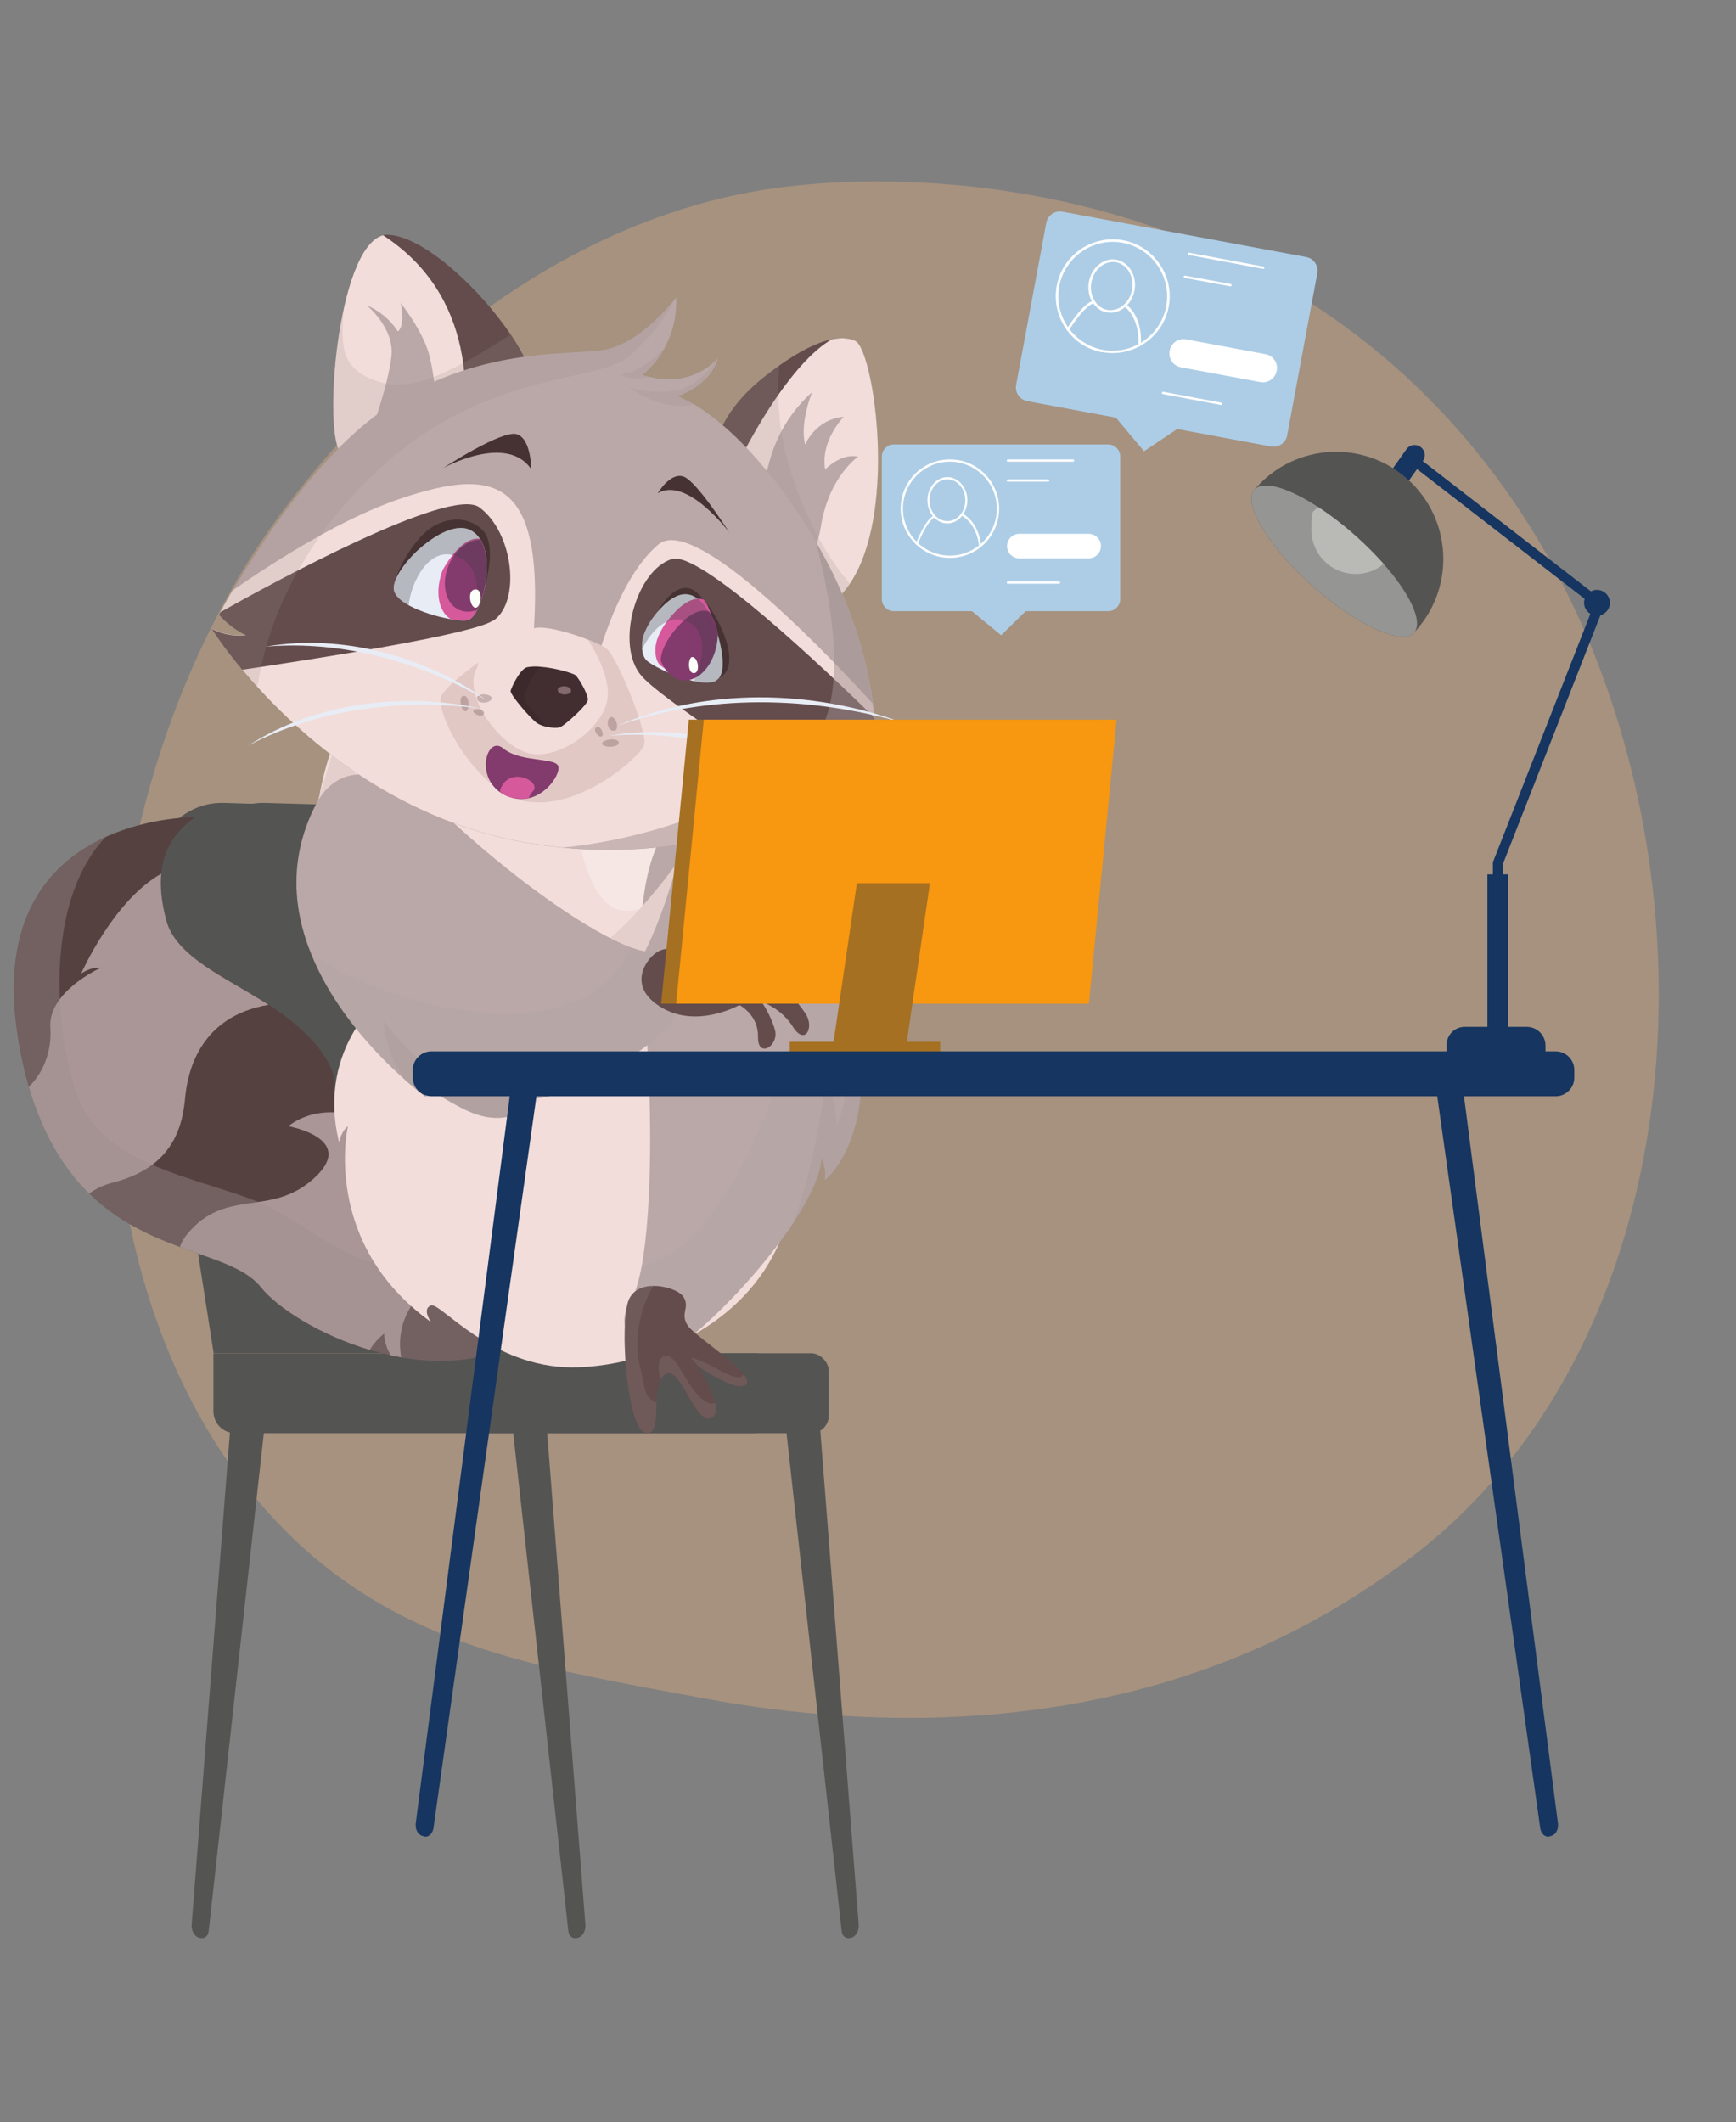 <?xml version="1.0" encoding="UTF-8"?>
<svg xmlns="http://www.w3.org/2000/svg" version="1.1" viewBox="0 0 765.4 935.4">
  <rect x="0" y="0" width="765.4" height="935.4" fill="#808080" stroke="none"/>
  <!-- Generator: Adobe Illustrator 29.0.1, SVG Export Plug-In . SVG Version: 2.1.0 Build 192)  -->
  <defs>
    <style>
      .st0 {
        fill: #ffbd7d;
        opacity: .3;
      }

      .st0, .st1 {
        isolation: isolate;
      }

      .st2 {
        fill: #ffb27d;
      }

      .st3 {
        fill: #f2ddda;
      }

      .st4 {
        fill: #f89710;
      }

      .st5, .st6 {
        opacity: .3;
      }

      .st5, .st7 {
        fill: #644c4c;
      }

      .st8 {
        fill: #833a6d;
      }

      .st9 {
        fill: #baa8a8;
      }

      .st10 {
        fill: #463233;
      }

      .st11 {
        fill: #564141;
      }

      .st12 {
        opacity: .1;
      }

      .st12, .st13, .st14, .st15, .st16 {
        fill: #9e8f8f;
      }

      .st12, .st13, .st14, .st15, .st16, .st17, .st18 {
        mix-blend-mode: multiply;
      }

      .st13 {
        opacity: .2;
      }

      .st14 {
        opacity: .2;
      }

      .st15 {
        opacity: .4;
      }

      .st16 {
        opacity: .5;
      }

      .st19 {
        fill: #aa9696;
      }

      .st20 {
        fill: #a57022;
      }

      .st6 {
        fill: #fffdfd;
      }

      .st17 {
        fill: #302122;
        opacity: .3;
      }

      .st21 {
        fill: #fff;
      }

      .st22 {
        fill: #fbfff8;
      }

      .st23 {
        fill: #422e31;
      }

      .st24 {
        fill: #adcde6;
      }

      .st25 {
        fill: #959593;
      }

      .st26 {
        fill: #b9b9b5;
      }

      .st27 {
        fill: #6683d3;
      }

      .st28 {
        fill: #545453;
      }

      .st29 {
        fill: #d6599c;
      }

      .st18 {
        fill: #3e3f42;
        opacity: .3;
      }

      .st30 {
        fill: #163560;
      }

      .st31 {
        fill: #e8ecf5;
      }

      .st32 {
        fill: #84696f;
      }

      .st33 {
        fill: #e5cfcc;
      }

      .st34 {
        fill: #dbc0bd;
        opacity: .7;
      }
    </style>
  </defs>
  <g class="st1">
    <g id="Mode_Isolation">
      <path class="st0" d="M649.3,662.4c-17.7,18.3-33.6,29-45.8,37.2-118.5,79.1-254,56.3-295.9,48.5-67.6-12.6-124.6-21.5-173.7-65.7-111.3-100.7-105.9-310.6-20.8-440.7,10.1-15.4,95.1-141.4,230.9-159.1,3.3-.4,5.8-.7,8-.9,21-2.2,151.2-14,257.3,75,15.2,12.7,39.6,35.7,62.3,70.7,82.9,128,83.2,326.4-22.3,435h0Z"/>
      <g>
        <path class="st24" d="M560.4,196.8l-41.4-7.7-14.6,9.8-12.4-14.8-39.1-7.3c-3.3-.6-5.5-3.8-4.9-7.1l13.3-71.5c.6-3.3,3.8-5.5,7.1-4.9l107.5,20c3.3.6,5.5,3.8,4.9,7.1l-13.3,71.5c-.6,3.3-3.8,5.5-7.1,4.9h0Z"/>
        <g>
          <path class="st21" d="M486,155.3c-13.6-2.5-22.6-15.7-20.1-29.3s15.7-22.6,29.3-20.1c13.6,2.5,22.6,15.7,20.1,29.2-2.5,13.6-15.7,22.6-29.3,20.1h0ZM495,107c-13-2.4-25.5,6.2-28,19.2-2.4,13,6.2,25.5,19.2,28,13,2.4,25.5-6.2,28-19.2,2.4-13-6.2-25.5-19.2-28Z"/>
          <g>
            <path class="st21" d="M555.6,168.4l-34.9-6.5c-3.4-.6-5.7-3.9-5-7.3.6-3.4,3.9-5.7,7.3-5l34.9,6.5c3.4.6,5.7,3.9,5,7.3-.6,3.4-3.9,5.7-7.3,5Z"/>
            <path class="st21" d="M556.8,118.5l-32.6-6.1c-.3,0-.5-.3-.4-.6,0-.3.3-.5.6-.4l32.6,6.1c.3,0,.5.3.4.6,0,.3-.3.5-.6.4Z"/>
            <path class="st21" d="M542.4,126.2l-20.1-3.7c-.3,0-.5-.3-.4-.6,0-.3.3-.5.6-.4l20.1,3.7c.3,0,.5.3.4.6s-.3.5-.6.4Z"/>
            <path class="st21" d="M538.3,178.5l-25.6-4.8c-.3,0-.5-.3-.4-.6,0-.3.3-.5.6-.4l25.6,4.8c.3,0,.5.3.4.6,0,.3-.3.5-.6.4Z"/>
          </g>
          <path class="st21" d="M488,137.7c-5.5-1-9.1-7.1-7.9-13.5s6.7-10.8,12.2-9.7,9.1,7.1,7.9,13.5-6.7,10.7-12.2,9.7ZM492.1,115.6c-4.9-.9-9.8,3-10.9,8.8s2.1,11.3,7,12.2,9.8-3,10.9-8.8-2.1-11.3-7-12.2Z"/>
          <path class="st21" d="M470.8,145.7h-.2c-.3-.2-.3-.5-.2-.8.3-.4,6.6-10.8,11.6-12.4.3,0,.6,0,.7.4,0,.3,0,.6-.4.7-4.6,1.5-10.9,11.8-11,11.9-.1.2-.4.3-.6.3h.1Z"/>
          <path class="st21" d="M502.3,152.7c-.3,0-.5-.3-.4-.6.7-12.4-6.1-16.9-6.1-17-.3-.2-.3-.5-.2-.8.2-.3.5-.3.8-.2.3.2,7.4,4.9,6.6,18,0,.3-.3.5-.6.5h0Z"/>
        </g>
      </g>
      <g>
        <path class="st24" d="M488.6,269.4h-36.4l-10.8,10.6-12.9-10.6h-34.4c-2.9,0-5.3-2.4-5.3-5.3v-62.9c0-2.9,2.4-5.3,5.3-5.3h94.5c2.9,0,5.3,2.4,5.3,5.3v62.9c0,2.9-2.4,5.3-5.3,5.3h0Z"/>
        <g>
          <path class="st21" d="M418.8,245.9c-11.9,0-21.7-9.7-21.7-21.7s9.7-21.7,21.7-21.7,21.7,9.7,21.7,21.7-9.7,21.7-21.7,21.7ZM418.8,203.5c-11.4,0-20.7,9.3-20.7,20.7s9.3,20.7,20.7,20.7,20.7-9.3,20.7-20.7-9.3-20.7-20.7-20.7Z"/>
          <g>
            <path class="st21" d="M480,246.1h-30.6c-3,0-5.4-2.4-5.4-5.4s2.4-5.4,5.4-5.4h30.6c3,0,5.4,2.4,5.4,5.4s-2.4,5.4-5.4,5.4Z"/>
            <path class="st21" d="M473.1,203.5h-28.7c-.3,0-.5-.2-.5-.5s.2-.5.5-.5h28.7c.3,0,.5.2.5.5s-.2.5-.5.5Z"/>
            <path class="st21" d="M462.1,212.3h-17.7c-.3,0-.5-.2-.5-.5s.2-.5.5-.5h17.7c.3,0,.5.2.5.5s-.2.5-.5.5Z"/>
            <path class="st21" d="M466.9,257.3h-22.5c-.3,0-.5-.2-.5-.5s.2-.5.5-.5h22.5c.3,0,.5.2.5.5s-.2.5-.5.5Z"/>
          </g>
          <path class="st21" d="M417.7,230.7c-4.9,0-8.8-4.6-8.8-10.2s4-10.2,8.8-10.2,8.8,4.6,8.8,10.2-4,10.2-8.8,10.2ZM417.7,211.3c-4.3,0-7.9,4.1-7.9,9.2s3.5,9.2,7.9,9.2,7.9-4.1,7.9-9.2-3.5-9.2-7.9-9.2Z"/>
          <path class="st21" d="M404.3,240.2h-.2c-.2,0-.4-.4-.3-.6.2-.4,3.9-10.2,7.9-12.4.2-.1.5,0,.6.2s0,.5-.2.6c-3.7,2-7.4,11.8-7.5,11.9,0,.2-.3.3-.4.3h.1Z"/>
          <path class="st21" d="M432.2,241.1c-.2,0-.4-.2-.5-.4-1.3-10.7-7.8-13.4-7.9-13.5-.2-.1-.4-.4-.3-.6,0-.2.4-.4.6-.3.3.1,7.1,3,8.5,14.2,0,.3-.1.5-.4.5h0Z"/>
        </g>
      </g>
      <g>
        <g>
          <path class="st28" d="M253.5,854.3h.3c2.6,0,4.5-2.8,4.3-5.9l-17.1-220-14.9,1.7,24.5,221.2c.2,1.7,1.4,3,2.8,3Z"/>
          <path class="st28" d="M89.1,854.3h-.3c-2.6,0-4.5-2.8-4.3-5.9l17.1-220,14.9,1.7-24.5,221.2c-.2,1.7-1.4,3-2.8,3Z"/>
          <path class="st28" d="M374,854.3h.3c2.6,0,4.5-2.8,4.3-5.9l-17.1-220-14.9,1.7,24.5,221.2c.2,1.7,1.4,3,2.8,3Z"/>
          <path class="st28" d="M94.2,596.4l-30.3-193.1c-3.9-26.1,12.9-50.1,34.7-49.4l58.5,1.7c20.2.6,37.7,18,43.3,43l44.4,197.8H94.2Z"/>
          <path class="st28" d="M112.5,596.4l-30.3-193.1c-3.9-26.1,12.9-50.1,34.7-49.4l58.5,1.7c20.2.6,37.7,18,43.3,43l44.4,197.8H112.5Z"/>
          <path class="st28" d="M103.8,596.4h229c5.3,0,9.6,4.3,9.6,9.6v25.6H103.8c-5.3,0-9.6-4.3-9.6-9.6v-16c0-5.3,4.3-9.6,9.6-9.6Z" transform="translate(436.5 1228.1) rotate(180)"/>
          <rect class="st28" x="204.4" y="596.4" width="161.1" height="35.2" rx="7.7" ry="7.7" transform="translate(569.8 1228.1) rotate(180)"/>
        </g>
        <g>
          <g>
            <g>
              <polygon class="st30" points="662.6 454.7 658.2 454.7 658.2 380.1 702.6 267 623.4 205.7 626.1 202.3 707.8 265.6 662.6 380.9 662.6 454.7"/>
              <path class="st30" d="M614.5,213.5h0c-2-1.4-2.5-4.2-1-6.2l6.6-9.3c1.4-2,4.2-2.5,6.2-1h0c2,1.4,2.5,4.2,1,6.2l-6.6,9.3c-1.4,2-4.2,2.5-6.2,1Z"/>
              <path class="st30" d="M698.4,265.7c0-3.2,2.6-5.7,5.7-5.7s5.7,2.6,5.7,5.7-2.6,5.7-5.7,5.7-5.7-2.6-5.7-5.7Z"/>
            </g>
            <g>
              <path class="st30" d="M645.8,452.6h27.3c4.6,0,8.3,3.7,8.3,8.3v4.1h-43.6v-4.4c0-4.4,3.6-8,8-8Z"/>
              <rect class="st30" x="655.8" y="385.4" width="9.2" height="69.3"/>
            </g>
          </g>
          <path class="st28" d="M624.3,277.8c-.2.2-.4.5-.6.7h0c-.2.3-.4.5-.6.7-5.9,5.1-25.5-4.1-44.5-21-19-17-30.3-35.4-25.9-41.9.2-.2.4-.5.6-.7h0c.2-.3.4-.5.6-.7,17.4-19.5,47.3-21.1,66.7-3.7,19.5,17.4,21.1,47.3,3.7,66.7Z"/>
          <path class="st25" d="M623.7,278.5h0c0,.1-.1.2-.2.3-.1.2-.3.3-.4.4-5.9,5.1-25.5-4.1-44.5-21-19-17-30.3-35.4-25.9-41.9.1-.2.2-.3.4-.5,0,0,.1-.2.2-.2h0c4-3.9,15-.5,27.7,7.8,5.4,3.5,11.2,7.9,16.9,13,4.5,4,8.5,8.1,12.1,12.1,11.5,13.1,17.3,25.1,13.7,30Z"/>
          <path class="st26" d="M610,248.6c-3.3,2.8-7.6,4.4-12.3,4.4-10.8,0-19.5-8.7-19.5-19.5s1-7.1,2.8-10.1c5.4,3.5,11.2,7.9,16.9,13,4.5,4,8.5,8.1,12.1,12.1Z"/>
        </g>
        <path class="st27" d="M361.4,463.5s-6.3-8.1-16.4-6.9c-10.2,1.2-16.9,7.7-16.9,7.7l33.3-.8Z"/>
        <path class="st2" d="M353.9,449.9l15.1,4.4s-.9,1.6-3.7,1.3c-2.9-.3-9.2-1.2-9.2-1.2l-2.2-4.5Z"/>
        <g>
          <path class="st11" d="M177,598.3c-1.6-.3-3.1-.6-4.7-.9-3.1-.7-6.2-1.5-9.3-2.4-21.8-6.5-40.5-18.3-48.1-27.8-6.8-8.4-20.3-11.9-35.6-17.6-13-4.8-27.4-11.2-40-23.6-10.7-10.5-20.2-25.3-26.6-47.1h0c-1.8-6.2-3.4-13-4.6-20.5-9.2-54.5,14.7-78.7,38.5-89.5,19.8-9,39.4-8.7,39.4-8.7-9.2,6.5-13.9,14.6-14.9,24.8-.6,6,.2,12.7,2.1,20.2,4.2,16.5,26.3,25.4,45.2,37.6,4.2,2.7,8.3,5.6,12,8.8,20.1,17.3,17.1,28.3,17.1,28.3,6.4.2,12.1,1.4,17.3,3.2,19.1,6.6,29.7,21.3,31.4,23.8.2.2.2.4.2.4,40.3-3.8,57.1,18,59.3,37.9.9,7.7-.4,15.1-3.4,20.7-16.6,31.4-47,37.2-75.3,32.3Z"/>
          <path class="st19" d="M49,521.5c-3.6.9-6.8,2.5-9.7,4.6-10.7-10.5-20.2-25.3-26.6-47.1h0c6.7-6.3,10.2-16.3,9.5-25.9-1.2-16,22-26.4,22-26.4-3.7-.8-8.4,2.4-8.4,2.4,0,0,14.1-32.1,35.3-44-.6,6,.2,12.7,2.1,20.2,4.2,16.5,26.3,25.4,45.2,37.6-31.2,5.2-35.9,30.9-36.8,41.3-1.4,14.7-7,31-32.5,37.2Z"/>
          <path class="st19" d="M177,598.3c-1.6-.3-3.1-.6-4.7-.9-3.1-5-2.9-9.6-2.9-9.6-2.6,2.1-4.7,4.5-6.4,7.2-21.8-6.5-40.5-18.3-48.1-27.8-6.8-8.4-20.3-11.9-35.6-17.6.7-2,1.8-3.9,3.2-5.6,17.2-20.8,36.8-7.2,56-24.7,19.2-17.5-11.4-22.9-11.4-22.9,16.7-12.9,39.2-1.4,39.2-1.4-1.2-4.5-1.7-8.4-1.6-11.8,20.9,7.3,31.6,24.1,31.6,24.1,40.3-3.8,57.1,18,59.3,37.9-31-2-52,10.4-66.4,22-13.5,10.8-13.6,23.8-12.3,31.1Z"/>
          <path class="st15" d="M177,598.3c-1.6-.3-3.1-.6-4.7-.9-3.1-.7-6.2-1.5-9.3-2.4-21.8-6.5-40.5-18.3-48.1-27.8-6.8-8.4-20.3-11.9-35.6-17.6-13-4.8-27.4-11.2-40-23.6-10.7-10.5-20.2-25.3-26.6-47.1h0c-1.8-6.2-3.4-13-4.6-20.5-9.2-54.5,14.7-78.7,38.5-89.5-27.1,28.6-22.8,86-12.1,114.9,12.2,32.9,62.3,36.3,86.2,49.2,23.9,12.9,51.9,38.6,67,14.3,8.7-14,10.8-28,8.5-40.3.2.2.2.4.2.4,40.3-3.8,57.1,18,59.3,37.9.9,7.7-.4,15.1-3.4,20.7-16.6,31.4-47,37.2-75.3,32.3Z"/>
        </g>
        <path class="st3" d="M359.4,518.2c-1.3-6.7-8.8-9.9-8.8-9.9,1.6,52.3-33.6,79.1-66.6,89.3-11.3,3.5-22.4,5.1-31.6,5.1-36,0-58.3-28.9-62.4-27.3-4.1,1.6,0,7.3,0,7.3-48.6-35-36.6-86.3-36.6-86.3-3.1,2.4-3.9,7.1-3.9,7.1-10.5-42.8,21.3-66.2,21.3-66.2-33.1-21.9-25.1-69.6-25.1-69.6-5,2.9-6.6,10.5-6.6,10.5-1.1-8,.2-23,3.9-37.5,3.9-15.2,10.5-29.8,19.8-34.9,0,0,16.8-4.2,38.7-9,28.6-6.2,66-13.2,86.5-12.7,5.6.1,9.9.8,12.4,2.2,17.5,9.8,23.9,17.6,35,52.7.8,2.7,1.7,5.5,2.6,8.5,7,23.4,2.1,41.5-3.8,53.1-4.7,9.3-10,14.3-10,14.3,47.9,40.1,35.4,103.3,35.4,103.3Z"/>
        <path class="st6" d="M255.8,327.3c13.9-26.1,61.7,4.9,60.3,27.7-1.4,22.8-23.3,49-42.3,46.2-19-2.7-25.4-60.1-18-74Z"/>
        <g>
          <path class="st9" d="M384.6,460.3c-1.9-6-5.3-10.8-5.5-11.1.1.4,3.2,9.1.2,35.1-3.1,26.6-15.7,35.9-15.7,35.9,1-4.8-1.4-9.5-1.4-9.5-1.4,19.9-33.2,58-55.7,76.9-22.5,18.9-37.6-.4-28.6-13.9,2-3,3.6-8.3,5-15.5,4.7-25.5,5-74.1.8-119.8-5.5-58.5,9.7-81.6,27.8-87.3,24.7-7.8,41,2.6,51.8,19.6,20.8,32.6,21.2,89.6,21.2,89.6Z"/>
          <path class="st12" d="M383.7,443.9c.9,9.9.9,16.4.9,16.4-1.9-6-5.3-10.8-5.5-11.1.1.4,3.2,9.1.2,35.1-3.1,26.6-15.7,35.9-15.7,35.9,1-4.8-1.4-9.5-1.4-9.5-.5,7.5-5.3,17.5-12.2,28-11.6,17.7-29.3,37-43.4,48.9-22.5,18.9-37.6-.4-28.6-13.9,2-3,3.6-8.3,5-15.5,50-11.9,80-134.2,80.4-187.5,13.8,21.6,18.6,53.8,20.3,73.2Z"/>
          <path class="st13" d="M384.6,460.3c-1.9-6-5.3-10.8-5.5-11.1.1.4,3.2,9.1.2,35.1-3.1,26.6-15.7,35.9-15.7,35.9,1-4.8-1.4-9.5-1.4-9.5-.5,7.5-5.3,17.5-12.2,28,10.3-28.6,13.9-61.8,13.9-61.8,4.5,5.2,5,19.8,5,19.8,11.8-29.7,0-73.5,0-73.5,7.7,4.9,12.2,12.9,14.9,20.6.9,9.9.9,16.4.9,16.4Z"/>
        </g>
        <path class="st33" d="M298.7,380.2c-3.5,12.6-7.5,24.1-11.4,32.9-15.1,34.7-35.1,42-36.3,46.7-1.1,4.7,2.7,3.6,2.7,3.6-33.3,29.7-47.3-7-47.3-7-.4,4.2,1,7.2,1,7.2-20.2-10.9-15.5-52.9-15.5-52.9-22,21.2-36.3-9.9-36.3-9.9-1,6.2,1.1,11.5,1.1,11.5-7-5.9-20.8-35.9-16.8-58.4,0,0,5.5-18.2,12.9-41.7,1.5,27.1,9.7,76.5,50.1,59.8,0,0-1.1,47.1,30.4,55.4,22.9,6.1,51.6-28.3,65.4-47.3Z"/>
        <g>
          <path class="st9" d="M188.3,484c-3.3-4.8-5.4-10.6-5.6-10.9.2.3,4.9,7.5,22.3,16,17.7,8.7,27.1-.9,27.1-.9-3.3-1.1-5.7-5.8-5.7-5.8,13.1,7.5,45.9-9.9,64-25.9,18.2-15.9,10-41.1-1-37.3-2.4.8-6.3.2-11.2-1.6-17.5-6.4-48.5-27.9-76.3-53.2-35.6-32.3-54.5-26.2-63-9.1-11.7,23.3-9.6,45.8-1.7,65.2,15,37.3,51.1,63.5,51.1,63.5Z"/>
          <path class="st12" d="M178.1,475.6c6.1,5.4,10.2,8.4,10.2,8.4-3.3-4.8-5.4-10.6-5.6-10.9.2.3,4.9,7.5,22.3,16,17.7,8.7,27.1-.9,27.1-.9-3.3-1.1-5.7-5.8-5.7-5.8,4.9,2.8,12.5,2.1,21.2-.7,14.4-4.7,31.5-15.2,42.9-25.2,18.2-15.9,10-41.1-1-37.3-2.4.8-6.3.2-11.2-1.6-21.2,49-107,26.6-141,3,9.9,24.7,29.1,44.5,40.9,55.1Z"/>
          <path class="st13" d="M188.3,484c-3.3-4.8-5.4-10.6-5.6-10.9.2.3,4.9,7.5,22.3,16,17.7,8.7,27.1-.9,27.1-.9-3.3-1.1-5.7-5.8-5.7-5.8,4.9,2.8,12.5,2.1,21.2-.7-21-1.6-43-12.8-43-12.8,2.1,7.2,11.2,14.4,11.2,14.4-22-.6-46.7-33.2-46.7-33.2,1,10.6,4.8,19.1,9,25.5,6.1,5.4,10.2,8.4,10.2,8.4Z"/>
        </g>
        <g>
          <path class="st7" d="M329.2,610c-3.4,4.6-20.5-7.2-21.2-7.6.3.6,5.8,9.4,7.2,16,.7,3.2.5,5.9-1.9,6.8-7.2,2.6-13.6-24.2-20.3-19.2-.9.6-1.5,1.5-2,2.6h0c-1.1,2.6-1.4,6.2-1.5,9.8-.3,7,0,14-4.8,13.3-8.3-1.2-11.7-48.5-7.5-58.7,1.9-4.5,6.3-6.2,11-6.2,5.8,0,11.8,2.4,13.3,5.1,2.7,4.7-1.7,6.8,1.6,12.2,2.3,3.8,19.7,15.1,25,21.9,1.3,1.7,1.9,3.2,1.2,4.2Z"/>
          <path class="st14" d="M284.7,631.6c-8.3-1.2-11.7-48.5-7.5-58.7,1.9-4.5,6.3-6.2,11-6.2-6.6,10.4-8.6,25.3-6.2,34.9,2.7,10.3,1.5,14,7.5,16.8-.3,7,0,14-4.8,13.3Z"/>
          <path class="st14" d="M313.4,625.1c-7.2,2.6-13.6-24.2-20.3-19.2-.9.6-1.5,1.5-2,2.6-1.1-5.5-1.4-11.3,3.3-10.8s9.4,16.3,17,20.2c1.8.9,3,.9,3.9.4.7,3.2.5,5.9-1.9,6.8Z"/>
          <path class="st14" d="M329.2,610c-3.4,4.6-20.5-7.2-21.2-7.6,0,0-2.2-2.8-3.5-4,8,1.5,18.6,10.7,22.5,8.2.4-.2.7-.5,1-.7,1.3,1.7,1.9,3.2,1.2,4.2Z"/>
        </g>
        <path class="st10" d="M212.4,631.3c2.3,1.3-4.5,6.9-6.2,5.4-1.7-1.5,3.9-6.7,6.2-5.4Z"/>
        <g>
          <path class="st7" d="M363.6,268.1c-27.5,16.2-42.1-21.2-47.5-43.4-1.6-6.5-2.4-11.8-2.6-13.9-.8-13.4,4.8-29.4,22-43.5,2.8-2.3,5.5-4.3,8.1-6.2,8.6-6.1,16.4-10.1,23-11.5h0c3.9-.8,7.4-.7,10.3.6,8,3.4,19.1,75.1-2.2,107-3,4.6-6.7,8.3-11.1,10.9Z"/>
          <path class="st3" d="M363.6,268.1c-27.5,16.2-42.1-21.2-47.5-43.4,13.1-32.3,33.9-65.6,50.6-75.1h0c3.9-.8,7.4-.7,10.3.6,9.2,3.9,22.3,96.9-13.4,117.9Z"/>
          <path class="st9" d="M338.9,244c-2.9-9.9-8.2-46.7,19.2-71.2,0,0-5.6,13.3-3.1,23.2,0,0,4.3-11.1,17-12.3,0,0-10.4,10.6-8.2,23.2,0,0,7.2-7.4,14.5-5.6,0,0-12.9,8.8-16.4,30.9-3.5,22.1-19.6,24.2-23.2,11.9Z"/>
          <path class="st14" d="M363.6,268.1c-27.5,16.2-42.1-21.2-47.5-43.4-1.6-6.5-2.4-11.8-2.6-13.9-.8-13.4,4.8-29.4,22-43.5,2.8-2.3,5.5-4.3,8.1-6.2-1.2,14.5-.2,29.9,4.7,45.6,7.6,24.1,17.2,40,26.4,50.5-3,4.6-6.7,8.3-11.1,10.9Z"/>
        </g>
        <g>
          <path class="st7" d="M201.9,201.6c-3.4,1.1-6.7,2-9.4,2.5-10.6,2.2-33.3,4-42-4-5.2-4.7-4.7-38.2,1.1-64.4,3.7-16.4,9.4-29.9,17.3-32,.8-.2,1.6-.3,2.5-.2,15.7.9,40.1,23.7,53.8,44,5.8,8.6,9.6,16.7,10.1,22.4,1.3,16-18,26.6-33.4,31.7Z"/>
          <path class="st3" d="M201.9,201.6c-3.4,1.1-6.7,2-9.4,2.5-10.6,2.2-33.3,4-42-4-8.4-7.7-2-91.1,18.4-96.4,40.7,26.5,39.1,72.2,33,97.8Z"/>
          <path class="st9" d="M187.4,198.5c7.8-3.6,4.7-31.5,1.8-42.2-2.9-10.7-12.5-22.7-12.5-22.7,0,0,2.1,10-1.3,12.5,0,0-4.3-7.6-13.7-11.5,0,0,12.2,9.8,10.9,22.4-1.4,12.6-9.2,34.2-9.2,34.2,0,0,14.3,11.8,24,7.3Z"/>
          <path class="st14" d="M201.9,201.6c-3.4,1.1-6.7,2-9.4,2.5-10.6,2.2-33.3,4-42-4-5.2-4.7-4.7-38.2,1.1-64.4-1.3,16.8-1.9,27.6,16.6,32.9,14.8,4.2,32.9-5.8,56.9-21.1,5.8,8.6,9.6,16.7,10.1,22.4,1.3,16-18,26.6-33.4,31.7Z"/>
        </g>
        <path class="st9" d="M384.8,337.5s-52.4,44.2-136.8,36.1c-4.1-.4-8.3-.9-12.6-1.6-57.9-8.9-99.2-44.3-121.8-69.2-13.3-14.6-20.1-25.6-20.1-25.6,7.4,4,15,2.8,15,2.8-8.2-4.1-11.8-9.1-11.8-9.1,0,0,2.1-4,5.9-10.5,11.4-19.4,38.1-60.9,68.1-80.8,40-26.5,78.3-22.9,95.1-25.3,16.8-2.5,32.3-23.2,32.3-23.2.4,9.3-2.1,16.8-5.1,22.3-4.3,7.9-9.8,11.8-9.8,11.8,1.2.4,2.3.7,3.4,1,19.5,4.7,29.9-8.3,29.9-8.3-3.1,11.8-17.4,16.7-17.9,16.8.2,0,2.8.9,7.5,3.6,10,5.9,29.1,20.8,51,56.1.9,1.5,1.8,3,2.7,4.5,16.5,28.1,22.8,53.9,25.1,71.1,1.8,13.5,1.3,21.7,1.3,21.7-5.2,3.6-14.3,1.8-14.3,1.8,7.1,5.2,13,3.9,13,3.9Z"/>
        <path class="st3" d="M384.7,337.5c-.4.3-8.7,7.3-23.8,15-25.1,12.9-68.8,28.2-125.6,19.4-64.1-9.9-107.9-52.2-128.5-76.8-8.9-10.6-13.4-18-13.4-18,7.4,4,15,2.8,15,2.8-8.2-4.1-11.8-9.1-11.8-9.1,0,0,.2-.4.6-1.1.9-1.6,2.7-4.9,5.3-9.4,20.3-14.1,49.1-32.1,74-40.5,44.2-14.8,67.6-10,56.8,80l26.7,3.5s9.7-46.3,30.4-63.4c14.8-12.2,66.1,39.4,94.3,70.1.3,2.2.5,4.3.7,6.3h0c.9,9.7.5,15.4.5,15.4-5.2,3.6-14.3,1.8-14.3,1.8,6.9,5,12.7,4,13,3.9Z"/>
        <path class="st3" d="M233.5,353.5c-23-2.8-42.5-40.1-38.8-47,1.8-3.2,8.5-8.9,16.2-14.5,8.6-6.3,18.5-12.4,24-14.9,3.7-1.7,15.7,1.4,24.2,4.8,3.7,1.5,6.8,2.9,8.3,4.1,4.8,3.8,18.4,37.3,16.6,42.5-1.8,5.2-27.4,27.9-50.4,25Z"/>
        <path class="st10" d="M290,217.4s5.4-9.2,11.2-7.4c5.8,1.7,20.4,24.8,20.4,24.8,0,0-18.5-25-31.6-17.4Z"/>
        <path class="st10" d="M234.2,206.9s.1-13.4-6.3-15.5c-6.5-2.1-32.5,14.9-32.5,14.9,0,0,28-15.5,38.8.5Z"/>
        <path class="st7" d="M384.7,337.5c-.4.3-8.7,7.3-23.8,15-25.8-16.4-69.7-45-78-54.5-12-13.7-2.2-47,13.4-51.6,12.3-3.7,66.9,48.1,89.2,69.9h0c.9,9.7.5,15.4.5,15.4-5.2,3.6-14.3,1.8-14.3,1.8,6.9,5,12.7,4,13,3.9Z"/>
        <path class="st7" d="M217.4,273.5c-9,6.1-75.5,16.5-110.6,21.7-8.9-10.6-13.4-18-13.4-18,7.4,4,15,2.8,15,2.8-8.2-4.1-11.8-9.1-11.8-9.1,0,0,.2-.4.6-1.1,22.4-12.6,101.2-55.6,114.1-46.2,15.1,11,18.5,41.6,6.2,50Z"/>
        <path class="st34" d="M233.5,353.5c-23-2.8-42.5-40.1-38.8-47,1.8-3.2,8.5-8.9,16.2-14.5-.1.9-.4,2.1-1.1,3.4-5.1,11.3,9.1,31.3,21.6,36.1,12.5,4.7,31.9-8.1,35.9-21,3-9.7-4.4-22.8-8.2-28.7,3.7,1.5,6.8,2.9,8.3,4.1,4.8,3.8,18.4,37.3,16.6,42.5-1.8,5.2-27.4,27.9-50.4,25Z"/>
        <path class="st16" d="M384.8,337.5s-52.4,44.2-136.8,36.1c45.7-4.4,93.3-24.7,110.4-46.4,15.8-19.9,8.4-61.4,1.3-88.3,16.5,28.1,22.8,53.9,25.1,71.1,1.8,13.5,1.3,21.7,1.3,21.7-5.2,3.6-14.3,1.8-14.3,1.8,7.1,5.2,13,3.9,13,3.9Z"/>
        <path class="st14" d="M158.2,215.5c-31.7,33.5-41.7,66.9-44.7,87.3-13.3-14.6-20.1-25.6-20.1-25.6,7.4,4,15,2.8,15,2.8-8.2-4.1-11.8-9.1-11.8-9.1,0,0,2.1-4,5.9-10.5,11.4-19.4,38.1-60.9,68.1-80.8,40-26.5,78.3-22.9,95.1-25.3,16.8-2.5,32.3-23.2,32.3-23.2,0,0-5.8,13.2-20.7,26-14.9,12.8-68.2,4.7-119.1,58.5Z"/>
        <path class="st14" d="M305.9,178.3c-15.3,3.3-28.6-7.7-28.6-7.7,0,0,7.6,3.2,19.5,1.7,12-1.5,19.5-14.4,19.5-14.4-3.1,11.8-17.4,16.7-17.9,16.8.2,0,2.8.9,7.5,3.6Z"/>
        <path class="st14" d="M286.4,166.2c-3.6.9-8.5,1.2-13.2-1.1,7.7-.6,15.1-6.9,19.6-11.7-4.3,7.9-9.8,11.8-9.8,11.8,1.2.4,2.3.7,3.4,1Z"/>
        <path class="st10" d="M214,257.4s5.3-17.4-1.4-23.9c-6.7-6.5-17-5.6-24.5.6-7.4,6.2-15.9,21.7-13.8,26,2.2,4.3,39.6-2.7,39.6-2.7Z"/>
        <path class="st31" d="M214,257.4c-.8,4.4-2.1,8.5-3.6,11.4-.4.8-.8,1.5-1.3,2.1-.8,1.1-1.5,1.8-2.3,2.2-1.2.6-4.3.5-8.1-.2-5.8-1-13.2-3.2-18.5-6.1-3.4-1.9-5.9-4.1-6.5-6.5-1-4.1,4.2-12.1,11.2-18.4.6-.5,1.2-1,1.8-1.5,6.8-5.6,14.8-9.4,20.4-6.9.4.2.7.4,1.1.6,1.4.9,2.5,2,3.4,3.4,0,.1.2.2.2.3,3.1,5,3.3,12.6,2.1,19.5Z"/>
        <path class="st29" d="M214,257.4c-.8,4.4-2.1,8.5-3.6,11.4-.4.8-.8,1.5-1.3,2.1-.8,1.1-1.5,1.8-2.3,2.2-1.2.6-4.3.5-8.1-.2-.2-.1-.5-.3-.7-.5-5.1-3.8-6.1-12.6-2.8-21.2,4.3-7.7,10.6-14.7,16.4-13.7,0,.1.2.2.2.3,3.1,5,3.3,12.6,2.1,19.5Z"/>
        <path class="st8" d="M214,257.4c-.8,4.4-2.1,8.5-3.6,11.4-3.3,1.3-6.8,1.1-9.6-.9-5.5-4-6.2-13.6-1.7-21.4,3.2-5.5,8.1-8.6,12.7-8.6,3.1,5,3.3,12.6,2.1,19.5Z"/>
        <path class="st18" d="M209.1,270.9c1.4-5.4,4.1-20.4-7-25.4-13.2-6-21.2,12.4-21.9,21.3-3.4-1.9-5.9-4.1-6.5-6.5-1-4.1,4.2-12.1,11.2-18.4.6-.5,1.2-1,1.8-1.5,6.8-5.6,14.8-9.4,20.4-6.9.4.2.7.4,1.1.6,6.4,4.1,7.3,14.3,5.7,23.2-1,5.6-2.8,10.7-4.9,13.5Z"/>
        <path class="st22" d="M209.7,259.8c-4,0-2.5,7.9-.1,8.1s3.7-8.1.1-8.1Z"/>
        <path class="st10" d="M289.7,270.1s6.4-13.1,14.7-10.6c8.3,2.5,27.4,36.9,10.2,40.1-17.2,3.2-24.9-29.4-24.9-29.4Z"/>
        <path class="st31" d="M316,299.9c-2.3,1.3-6,1.2-10.1.3-4.5-1-9.4-2.8-13.4-4.7h0c-4-1.9-7-3.8-7.8-4.8-.8-1-1.4-2.5-1.6-4.6,0-.7,0-1.5,0-2.3,0-1,.2-2,.5-3.1h0c0-.2.1-.5.2-.7,0,0,0,0,0,0,1-3,2.9-6.6,6.3-10.5.3-.3.6-.7.9-1,.9-.9,1.7-1.8,2.5-2.5,4.3-3.8,7.9-4.6,10.8-3.8t0,0c3.2.9,5.7,3.7,7.7,6.8,1,1.5,2,3.6,2.9,6.1.3.7.5,1.4.8,2.2,2.9,8.7,4.7,20,.2,22.5Z"/>
        <path class="st29" d="M315,279.1c-.1.7-.3,1.4-.4,2.1-2.5,10.2-9.4,16.9-16.2,16.3h0c-4-1.9-7-3.8-7.8-4.8-.8-1-1.4-2.5-1.6-4.6,0-.7,0-1.5,0-2.3,0-1,.2-2,.5-3.1h0c0-.2.1-.5.2-.7,0,0,0,0,0,0,1-3,2.9-6.6,6.3-10.5.3-.3.6-.7.9-1,.9-.9,1.7-1.8,2.5-2.5,4.3-3.8,7.9-4.6,10.8-3.8t0,0c1.6,1.9,2.9,4.8,3.9,9,.3,1.3.5,2.7.8,4.3,0,.6.1,1.1.2,1.6Z"/>
        <path class="st8" d="M316.5,278.5c0,2.3-.2,4.7-.8,7.1-2.5,10.2-10.1,16.4-17,13.7-3.3-1.2-5.9-4.3-7.4-8.2,0-1,.2-2,.5-3.1h0c0-.2.1-.5.2-.7,0,0,0,0,0,0,1-3,2.9-6.6,6.3-10.5.3-.3.6-.7.9-1,.9-.9,1.7-1.8,2.5-2.5,4.3-3.8,7.9-4.6,10.8-3.8t0,0c1.6,1.9,2.9,4.8,3.9,9Z"/>
        <path class="st18" d="M316,299.9c-2.3,1.3-6,1.2-10.1.3,4.1-8.3,7-23-3.9-26.6-9.4-3.1-16.1,7-18.9,12.5-.4-3.9,1-9.7,7.1-16.6.3-.3.6-.7.9-1,.9-.9,1.7-1.8,2.5-2.5,8.8-7.8,14.6-3.1,18.5,3.1,1,1.5,2,3.6,2.9,6.1.3.7.5,1.4.8,2.2,2.9,8.7,4.7,20,.2,22.5Z"/>
        <path class="st22" d="M305.1,289.6c-1.7.2-2.1,7.3.9,7.1,3-.2,1.7-7.4-.9-7.1Z"/>
        <g>
          <path class="st23" d="M247.3,320.4c-1.2.6-4,.5-6.5-.1-1.6-.4-3-.9-4-1.6-2.6-1.7-11.9-12.5-11.6-14.1,0-.1,0-.3.1-.5.8-2.4,4.4-9.5,7.2-10,1.7-.3,3.7-.4,5.8-.2,6.8.5,14.3,2.9,15.3,3.6,1.3.9,5.5,8.1,5.6,10.7,0,0,0,.1,0,.2-.1,2.4-9.9,10.9-11.8,11.9Z"/>
          <path class="st17" d="M240.7,320.3c-1.6-.4-3-.9-4-1.6-2.6-1.7-11.9-12.5-11.6-14.1,0-.1,0-.3.1-.5.8-2.4,4.4-9.5,7.2-10,1.7-.3,3.7-.4,5.8-.2-4.1,4.4-7.2,12.3-7,14.1.2,1.6,6.2,8.5,9.5,12.2Z"/>
          <path class="st32" d="M251.8,304.6c-.1,1-1.6,1.6-3.2,1.5s-2.8-1.1-2.7-2.1c.1-1,1.6-1.6,3.2-1.5s2.8,1.1,2.7,2.1Z"/>
        </g>
        <path class="st5" d="M269.3,316.1c-2.2.8-1.7,6.1,1.3,6,3-.1.9-6.8-1.3-6Z"/>
        <path class="st5" d="M272.8,327.4c0-2.6-7.6-1.4-7.3.4.3,1.9,7.3,1.8,7.3-.4Z"/>
        <path class="st5" d="M262.8,320.7c-1.6,1.2,1.4,4.9,2.6,3.8,1.2-1.1-.9-5.2-2.6-3.8Z"/>
        <path class="st5" d="M216.8,307.9c-.5,2.1-6.1,2.7-6.5,0-.4-2.8,7-2.1,6.5,0Z"/>
        <path class="st5" d="M204.3,306.7c2.8-.5,2.9,6.8.9,6.8-2,0-3.2-6.4-.9-6.8Z"/>
        <path class="st5" d="M213.3,314.8c-1,1.7-5.4-.4-4.5-1.7.9-1.3,5.6-.1,4.5,1.7Z"/>
        <path class="st8" d="M226.4,351.8c-1.2-.3-2.5-.7-3.7-1.3-14-6.9-8.1-26.9-.8-20.6,1.5,1.2,3.2,2.1,5.2,2.8,7.8,2.7,17.9,1.9,19,4.9,1.4,3.9-7.5,17-19.6,14.2Z"/>
        <path class="st29" d="M220.4,348.7c.2-.8.5-1.6.9-2.3,4.5-8.4,17.7-1.7,13.6,2.4-.8.8-1.4,1.9-1.8,3.1-4.5.6-10.1-.2-12.6-3.1Z"/>
        <path class="st31" d="M272,320c39.1-17.1,86-16.1,125.9-1.5-40.7-11.7-85.7-12.7-125.9,1.5Z"/>
        <path class="st31" d="M109.5,328.6c29.3-18.8,67.7-23.7,101.9-16.4-34.7-4.3-71.2.3-101.9,16.4Z"/>
        <path class="st31" d="M268.5,324.3c33.9-5.8,70.1,4.3,97.3,23.6-28.9-16.7-63.2-26.4-97.3-23.6Z"/>
        <path class="st31" d="M117.2,285c33.9-5.8,70.1,4.3,97.3,23.6-28.9-16.7-63.2-26.4-97.3-23.6Z"/>
        <path class="st7" d="M291.7,444.1c15.7,9.4,34.3-1.1,34.3-1.1,0,0,8.4,4.2,8.2,14-.2,8,6.2,5.6,7.5.6.3-1.1.3-2.3,0-3.5-1.9-7-6-12.6-6-12.6,0,0,.1,0,.3.1,1.6.6,9,3.6,13.6,11,3.3,5.3,6.4,4.1,7,.7.4-1.9,0-4.5-1.7-6.9-4.3-6.4-8.7-10.1-9-10.4,0,0,.2,0,.4.2,1.9.9,10.3,4.4,12.7,1.5.8-1,.8-2,.2-3.1-2.6-4.7-16.1-9.9-20.8-11.2-5.7-1.6-24.6.4-31-1.9-6.4-2.3-12.3-5-17.4-2-1,.6-2.3,1.6-3.4,2.9-4.3,5-7.4,14.3,5.1,21.7Z"/>
        <g>
          <polygon class="st20" points="473.5 442.4 291.5 442.4 303.7 317.2 485.7 317.2 473.5 442.4"/>
          <polygon class="st4" points="480.1 442.4 298.1 442.4 310.3 317.2 492.3 317.2 480.1 442.4"/>
          <polygon class="st20" points="399.5 461.4 367.2 461.4 377.8 389.3 410 389.3 399.5 461.4"/>
          <rect class="st20" x="348.2" y="459.2" width="66.3" height="5.2"/>
        </g>
        <g>
          <path class="st30" d="M190.2,463.4h495.7c4.5,0,8.2,3.7,8.2,8.2v3.4c0,4.5-3.7,8.2-8.2,8.2H190.2c-4.5,0-8.2-3.7-8.2-8.2v-3.4c0-4.5,3.7-8.2,8.2-8.2Z" transform="translate(876.1 946.6) rotate(180)"/>
          <path class="st30" d="M187.1,809.4h0c-2.8-.3-4.1-3-3.8-5.7l42.7-330.3,11.8.7-46.7,331.8c-.4,2.1-1.8,3.9-4,3.6Z"/>
          <path class="st30" d="M683.1,809.4h0c2.8-.3,4.1-3,3.8-5.7l-42.7-330.3-11.8.7,46.7,331.8c.4,2.1,1.8,3.9,4,3.6Z"/>
        </g>
      </g>
    </g>
  </g>
</svg>